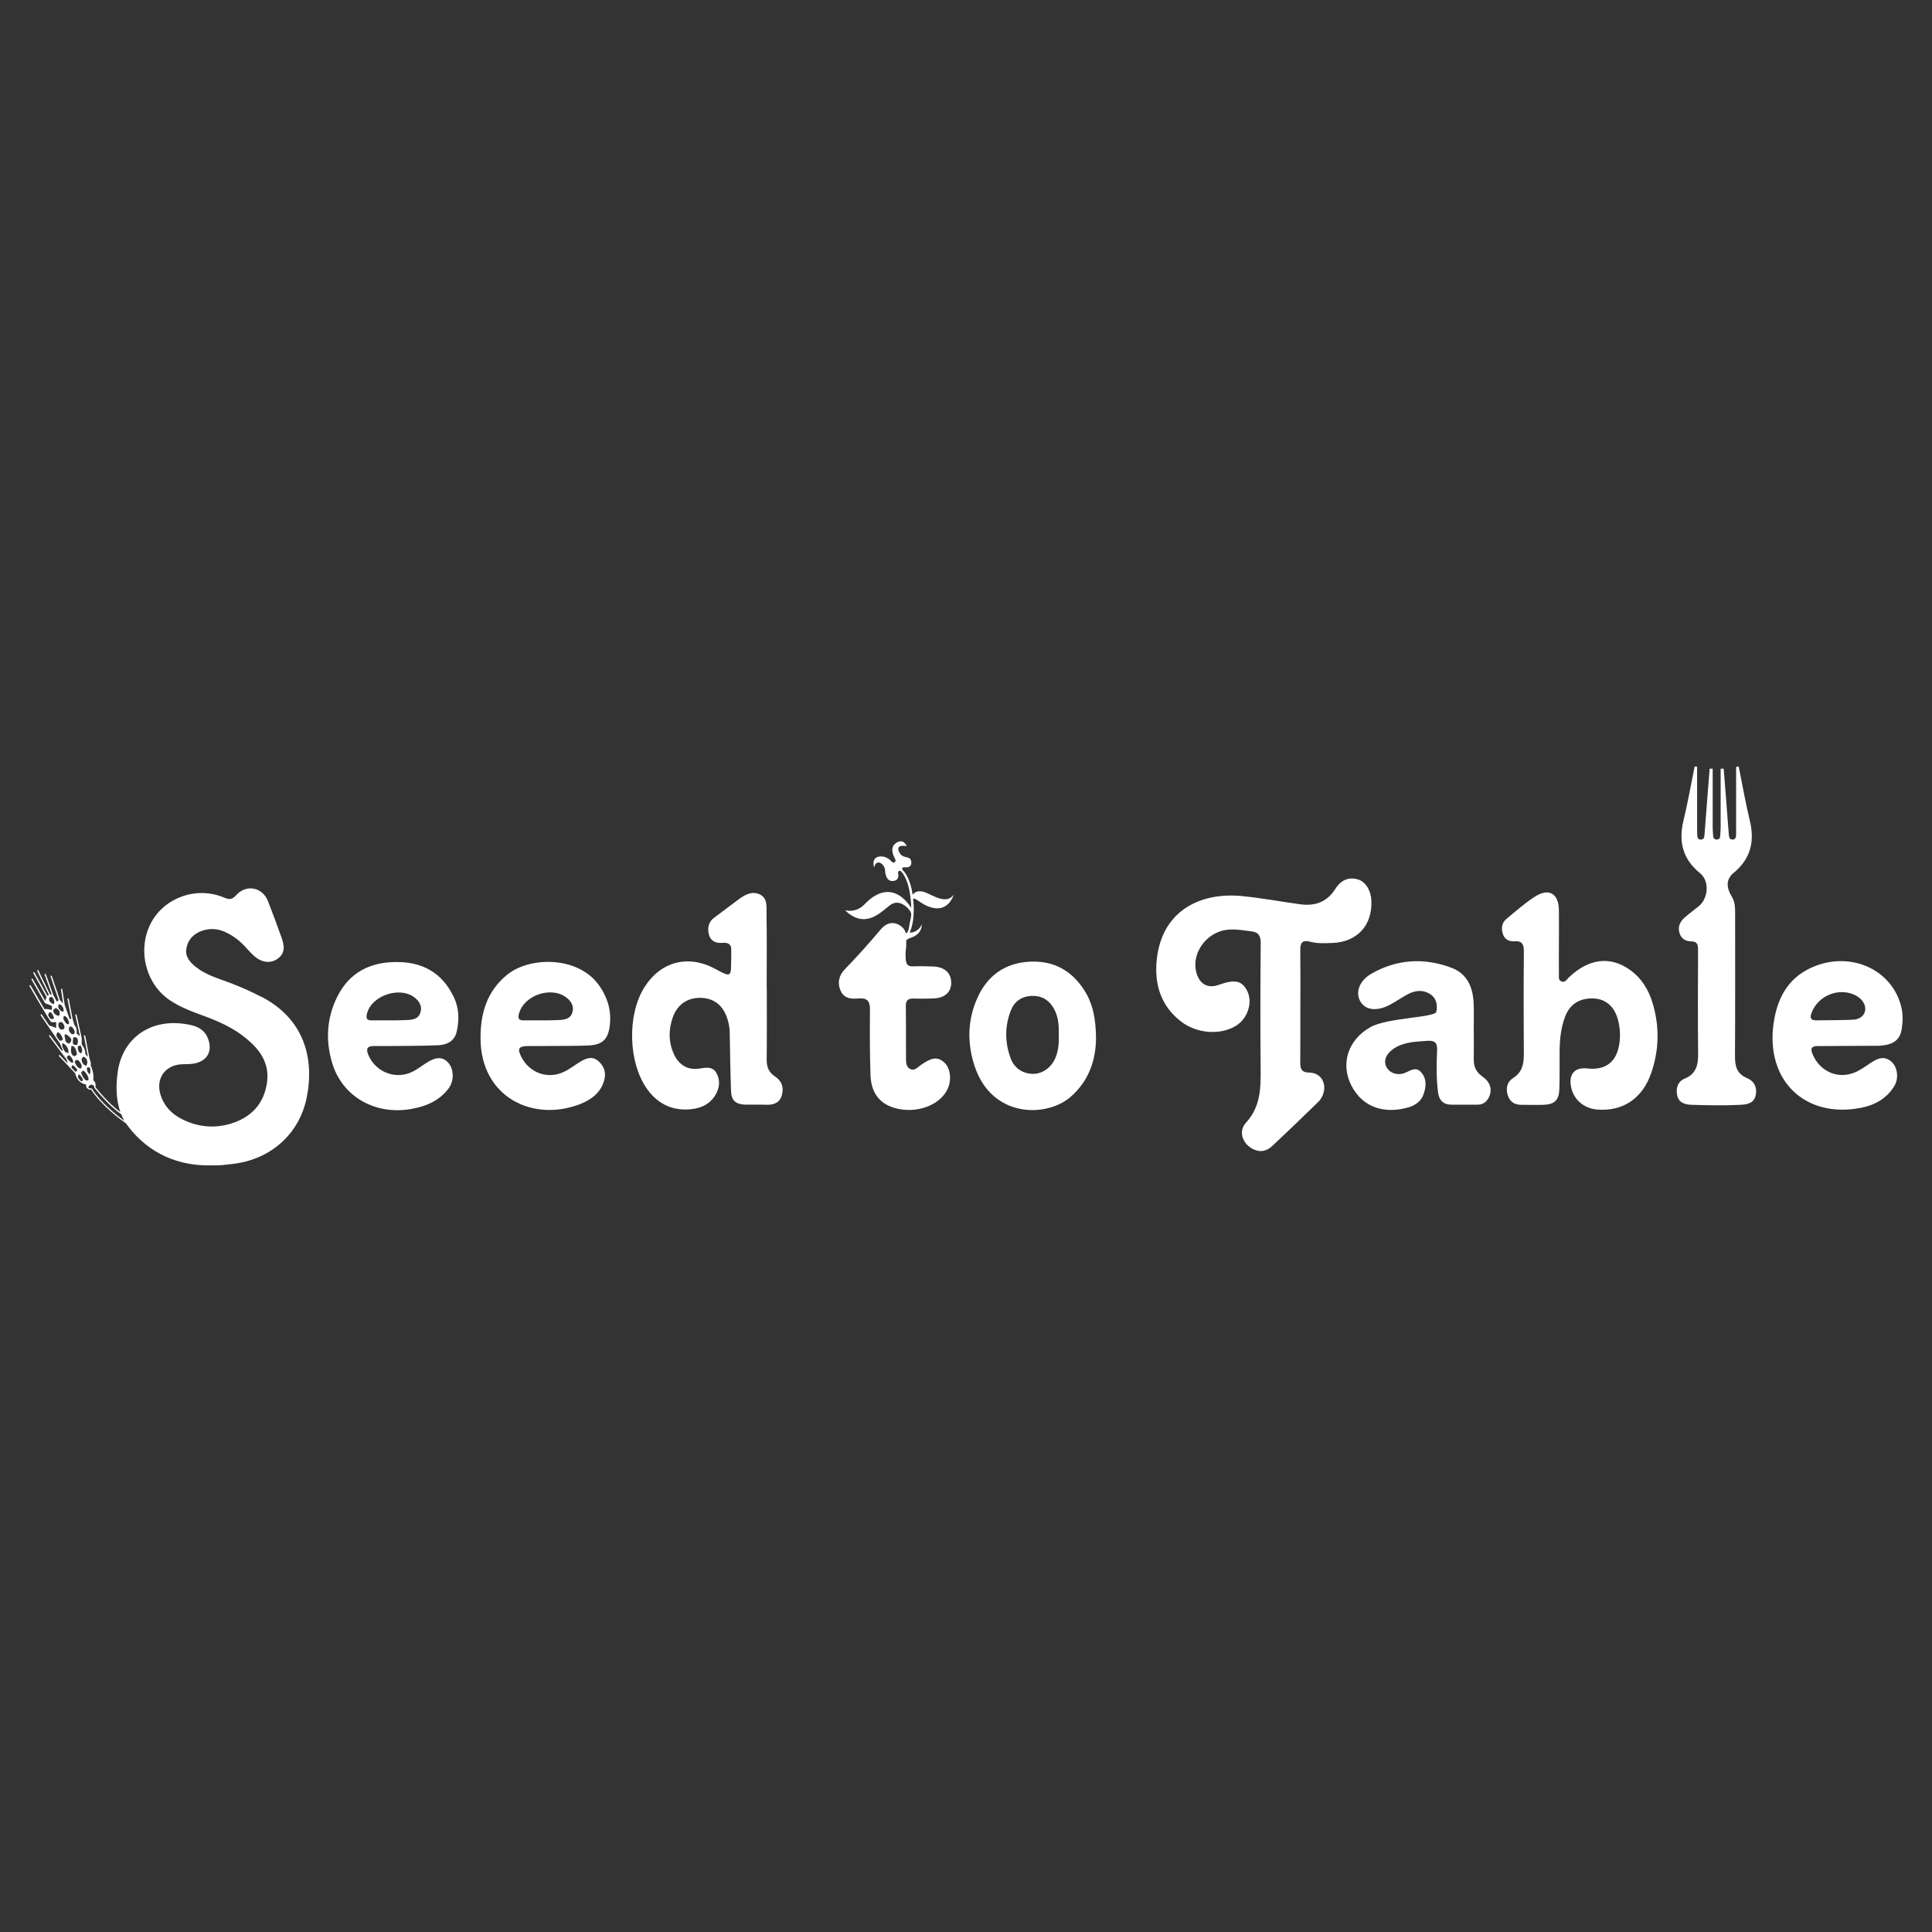 <?xml version="1.0" encoding="UTF-8"?><svg id="Design" xmlns="http://www.w3.org/2000/svg" viewBox="0 0 512 512"><rect x="0" y="0" width="512" height="512" fill="#333333" stroke="none"/><defs><style>.cls-1{fill:#fff;}</style></defs><path class="cls-1" d="M69.39,264.24c-2.66-1.39-5.38-2.6-8.18-3.68-3.14-1.21-6.45-2.08-9.18-4.2-1.65-1.28-3.03-2.82-2.63-5.03,.44-2.44,2.05-4.04,4.48-4.77,3.28-.99,6.02,.24,8.61,2.08,1.83,1.3,3.15,3.14,4.79,4.64,2.04,1.86,4.41,2.14,6.31,.78,2.12-1.52,1.73-3.58,1.02-5.6-1.15-3.25-2.36-6.48-3.61-9.69-1.41-3.62-5.73-4.51-8.36-1.59-1.09,1.21-1.78,1.31-3.25,.69-7.18-3.06-15.73-.07-19.31,6.59-3.75,6.98-1.61,16.1,4.77,20.5,2.82,1.94,5.98,3.1,9.16,4.26,3.91,1.44,7.71,3.13,10.97,5.76,3.73,3,6.48,6.6,5.79,11.78-.77,5.81-4.22,9.39-9.71,11.05-3.71,1.12-7.49,.95-11.09-.44-3.4-1.31-6.18-3.44-7.38-7.09-1.45-4.43,1.16-8.12,5.79-8.25,1.07-.03,2.17,0,3.2-.21,3.41-.7,4.77-3.29,3.56-6.55-.74-1.99-2.3-3.08-4.23-3.54-10.24-2.47-18.35,2.92-19.7,12.26-.53,3.67-.48,7.39,.68,10.7-2.99-2.09-6.17-6.05-6.59-6.59,.2-1.14-.33-1.64-.58-1.81,.28-1.8-.51-3.55-.66-3.87,.09-.91-.23-1.61-.31-1.76l-1.17-6.17c-.02-.09-.11-.16-.2-.14-.09,.02-.16,.11-.14,.2l1.06,5.56-.7-.81h0c.15-1.06-.73-2.25-.95-2.53h0v-1.66s0-.02,0-.03c0,0,0,0,0-.01l-1.36-6.13c-.02-.09-.11-.15-.21-.13-.09,.02-.15,.11-.13,.21l1.24,5.62-.89-.77c.05-.35,.16-1.54-.57-2.21l-.45-1.48-1.06-5.47c-.02-.09-.11-.16-.2-.14-.09,.02-.16,.11-.14,.2l1.02,5.28h-.25l-.21-.03-.52-1.51-.76-2.11-.65-4.23c-.01-.09-.1-.16-.2-.15-.09,.01-.16,.1-.15,.2l.57,3.7-.83-.87-2.17-6.39c-.03-.09-.13-.14-.22-.11-.09,.03-.14,.13-.11,.22l2.14,6.31-.45,.38-.99-1.81-1.95-5.47c-.03-.09-.13-.14-.22-.11-.09,.03-.14,.13-.1,.22l1.88,5.25h-.44c-1.2-2.43-2.97-6.04-3.06-6.34-.01-.08-.08-.15-.17-.15-.1,0-.17,.08-.17,.17,0,.14,1.04,2.31,3.08,6.43l-.37,.27-3.44-6.2c-.05-.08-.15-.11-.24-.07-.08,.05-.11,.15-.07,.24l3.5,6.3-.33,1.08-3.34-5.84c-.05-.08-.15-.11-.24-.06-.08,.05-.11,.15-.06,.24l3.54,6.19h0s.05,.06,.08,.07h0c.75,.27,1.62,.62,1.78,.75,.02,.14,.01,.6,0,1.05-.66-.18-1.57-.38-1.94-.19-1.14-1.92-2.58-4.39-3.7-6.33-.05-.08-.15-.11-.24-.06-.08,.05-.11,.15-.06,.24,2.46,4.27,5.46,9.39,5.75,9.51,.26,.1,.95,.06,1.31,.03v1.56l-1.87-.71-1.94-2.85c-.05-.08-.16-.1-.24-.04-.08,.05-.1,.16-.05,.24l5.15,7.54,.76,1.91-.46-.19-2.92-3.92c-.06-.08-.17-.09-.24-.04-.08,.06-.09,.17-.04,.24l4.64,6.22,.26,.98-2.04-2.17c-.07-.07-.17-.07-.24,0-.07,.07-.07,.17,0,.24l4.27,4.56c.57,2.44,2.31,2.88,2.91,2.96-.05,.43,.04,.76,.27,1,.33,.35,.83,.37,1.06,.37,2.83,4.32,7.86,7.99,9.28,8.98,.21,.33,.43,.65,.68,.96,5.47,7.05,13.19,10.29,21.67,10.13,2.39,.08,4.21-.19,6.04-.41,9.87-1.18,17.49-7.86,19.45-17.57,2.15-10.64-.89-20.88-11.86-26.64Zm-45.54,18.72c.25,1.09-.03,1.76-.03,1.76-.82-.54-.81-1.48-.79-1.74,.19-.09,.52-.21,.82-.03Zm-1.75-2.92c.22,.06,.68,.26,.94,.88,.27,.64-.04,1.29-.19,1.56-.17-.05-.94-.35-1.18-1.32-.15-.6,.14-.93,.43-1.11Zm-3.15-2.84c.93-.16,1.32,1.33,1.42,1.95,.08,.46-.4,.67-.74,.76-.13-.04-.29-.15-.48-.37-.6-.72-.23-2.24-.2-2.35Zm-.53-.69c-.46,.12-.88-.37-1-.53-.15-.56-.38-1.51-.27-1.78,.16-.39,1.22,.4,1.65,1.03,.29,.42-.1,.97-.38,1.28Zm2.1,4.35c1.01,.58,1.4,1.99,.95,2.23-.51,.27-1.21-.55-1.57-1.38-.28-.65,.35-.81,.62-.85Zm.91-3.73c.72,1.6,.08,1.99,.08,1.99-1.03-.19-.89-1.63-.87-1.79,.16-.12,.48-.31,.79-.2Zm-.98-1.98c.33,.47,.19,1.33-.01,1.77-.17,.01-.74,.03-1.01-.2-.31-.27,0-1.77,0-1.77h0c.27-.09,.75-.18,1.02,.2Zm-1.93-3.07c.2-.16,.63,.04,.98,.59,.36,.55,.31,1.06,.19,1.26-.12,.19-.79,.35-1.26-.51-.47-.86,.08-1.33,.08-1.33Zm-1.19-2.76c.1,.08,.23,.18,.36,.32,.4,.39,.79,1.61,.51,1.73-.28,.12-.47,.19-1.1-.75-.34-.5-.34-.9-.26-1.15,.06-.21,.31-.29,.48-.16Zm-.38,3.31c-.28,.24-.95,.47-1.34-.36-.13-.29-.16-.58-.14-.84,.04-.52,.64-.76,1.03-.42,.04,.04,.09,.08,.13,.12,.43,.43,.59,1.26,.31,1.49Zm-1.49-6.2c.05-.23,.31-.35,.51-.23,.09,.06,.19,.13,.31,.22,.39,.31,.71,1.18,.55,1.57-.16,.39-1.02-.24-1.3-.83-.12-.27-.12-.54-.07-.74Zm-2.32-1.07c-.31-.48,0-1.03,0-1.03l.33-.18c.2,.04,.54,.19,.77,.73,.24,.55,.14,.99,.05,1.22-.29-.02-.9-.37-1.15-.75Zm1.1,4.56c-.19,.39-.98-.04-.98-.04h0c-.14-.22-.31-.49-.5-.8,.03-.23,.13-.7,.42-.85,.39-.2,1.26,1.3,1.06,1.69Zm-.14-1.98c-.04-.41,.41-.68,.7-.81,.19,.08,.55,.28,.86,.7,.32,.44,.12,1.08,0,1.37-.92-.04-1.5-.71-1.55-1.27Zm1.63,7.78l-.75-1.09c-.03-.35-.01-.85,.28-1.02,.47-.28,1.57,1.49,1.3,1.96-.18,.3-.57,.24-.84,.15Zm1.55,3.06c-.17-.23-.4-.58-.58-.95-.26-.52-.22-1.08-.19-1.27l.19-.11c1.52,.94,1.5,2.21,1.43,2.68l-.85-.35Zm.71,1.96s-.02-.04-.03-.06l-.29-.39c.09-.2,.29-.6,.59-.63,.39-.04,1.45,1.65,1.06,1.93-.39,.28-1.32-.84-1.32-.85Zm1.97,3.27l-1.02-1.09c-.01-.15,0-.38,.18-.55,.27-.28,1.49,1.02,1.33,1.33-.1,.21-.35,.28-.5,.3Zm1.63,2.57c-.35-.25-.69-.62-.97-1.16,.03-.18,.08-.4,.15-.57,.16-.36,.86,.47,1.14,1.1,.19,.42-.11,.58-.32,.64Zm1.56,.57h0Zm.02-.81c-.82,.16-1.46-1.47-1.69-2.11,.13-.16,.32-.36,.51-.49,.36-.24,2.2,2.4,1.18,2.6Zm1.21,2.19c-.04-.06-.1-.09-.17-.08,0,0-.49,.04-.8-.19,0-.2,.08-.46,.46-.7,.52-.32,.93,.1,1.11,.35,0,.07,0,.13-.02,.2,0,.05,0,.1,.03,.14,.04,.05,3.77,4.83,7.13,7.01,.24,.61,.52,1.2,.84,1.77-1.93-1.41-6.14-4.71-8.59-8.5Z"/><path class="cls-1" d="M347.24,249.58c1.88,.49,3.82,.38,5.74,.32,6.68-.2,10.8-4.69,10.44-11.35-.14-2.67-1.55-4.87-3.49-5.47-2.33-.72-4.46-.03-6.09,2.54-2.25,3.53-5.43,4.54-9.31,4.02-5.17-.7-10.31-1.69-15.5-2.18-11.08-1.04-21.17,3.97-22.49,16.95-.65,6.44,1.09,12.19,6.48,16.33,4.2,3.22,10.41,3.64,14.55,1.09,3.02-1.86,4.43-6.05,3.03-9.04-1.37-2.92-3.29-3.36-7.67-1.78-2.7,.97-4.84-.08-5.76-2.86-1.56-4.66,1.62-10.06,6.62-11.47,2.63-.74,5.17-.17,7.75,.12,2.01,.23,2.58,1.23,2.56,3.22-.1,10.97-.12,21.94-.02,32.91,.05,5.27,.07,10.28-3.9,14.62-2.31,2.53-.59,6.26,2.71,7.3,1.68,.53,3.1-.07,4.24-1.13,4.15-3.87,8.24-7.82,12.3-11.78,.53-.52,.93-1.24,1.19-1.94,1.07-2.91-.58-5.7-3.61-5.75-2.05-.03-2.45-.92-2.43-2.65,.05-4.91,.02-9.82,.02-14.73h.01c0-5.06,.04-10.13-.02-15.19-.03-1.98,.71-2.62,2.64-2.11Z"/><path class="cls-1" d="M205.36,285.25c-1.68-1.08-2.2-2.56-2.18-4.49,.07-6.37,.03-12.73,.03-19.1h-.03c0-6.52,.07-13.04-.04-19.56-.03-1.83,.32-4.12-1.83-5.09-2.14-.97-4.02,.18-5.73,1.45-2.1,1.55-4.15,3.16-6.27,4.7-1.71,1.25-1.88,3-1.37,4.74,.48,1.6,1.97,2.11,3.53,1.97,1.49-.13,2.17,.37,2.31,1.41,.04,.3-.01,4.87-.06,5.51-.17,2.14-.92,1.73-4.17-.02-7.16-3.88-14.43-1.99-18.77,4.86-4.61,7.3-4.31,19.91,.68,26.93,2.63,3.71,6.21,5.65,10.8,5.46,3.05-.13,5.77-1.15,7.39-3.93,1.06-1.81,1.26-3.85,.22-5.71-1.01-1.81-2.73-1.48-4.49-1.2-3.25,.51-5.67-1.04-7.01-4.31-1.25-3.04-1.15-6.16-.09-9.22,1.18-3.41,3.87-5.26,7.34-5.21,3.43,.05,5.84,1.83,7.04,5.25,.43,1.23,.7,2.5,.72,3.82,.09,5.21,.16,10.43,.35,15.64,.09,2.52,1.26,3.53,3.8,3.59,1.77,.04,3.54-.04,5.3,.03,2.03,.09,3.75-.38,4.37-2.52,.59-2.04-.02-3.82-1.86-5Z"/><path class="cls-1" d="M432.01,257.06c-5.26-3.78-10.97-3.06-16.22,1.94-.57,.54-1.05,1.55-2.06,1.06-.82-.4-.6-1.34-.6-2.08-.03-2.84-.01-5.68,0-8.52,0-2.76,.04-5.53,0-8.29-.08-4.46-2.72-5.95-6.5-3.47-2.62,1.72-5,3.82-7.42,5.83-1.28,1.06-1.39,2.56-.92,4.02,.45,1.42,1.68,2,3.09,1.9,2.16-.15,2.47,.97,2.46,2.82-.08,8.98-.07,17.96-.01,26.94,.02,2.67-.35,4.93-2.91,6.53-1.53,.96-1.91,2.73-1.34,4.53,.57,1.77,1.85,2.54,3.68,2.52,1.92-.02,3.85,.07,5.77,0,2.98-.1,4.13-1.23,4.22-4.26,.1-3.22,.05-6.45,.06-9.67,.02-3.24,.3-6.44,1.48-9.49,1.29-3.33,3.91-4.93,7.6-4.76,3.11,.14,5.38,2.08,6.33,5.43,.6,2.09,.74,4.23,.45,6.38-.66,4.97-3.63,7.3-8.58,6.73-3.11-.35-4.78,1.36-4.32,4.46,.53,3.61,3.32,6.15,7.06,6.44,6.72,.51,11.9-2.9,14.24-9.62,2.12-6.11,2.26-12.34,.41-18.54-1.05-3.52-2.9-6.62-5.96-8.81Z"/><path class="cls-1" d="M392.87,285.29c-1.75-1.18-2.35-2.7-2.31-4.68,.05-2.38,.01-4.76,.01-7.14h-.02c0-2.53,.09-5.07-.02-7.59-.18-4.19-1.68-7.82-5.82-9.39-7.27-2.75-14.49-2.33-21.29,1.56-3.22,1.85-4.26,4.96-2.93,7.32,1.32,2.34,4.38,2.74,7.8,.93,1.63-.86,3.14-1.93,4.76-2.8,1.85-.99,3.83-1.29,5.73-.19,1.86,1.07,2.27,2.95,1.85,4.82-.35,1.57-12.94,1.54-17.45,4.07-5.83,3.27-8,9.54-5.12,15.34,3.16,6.35,9.39,7.66,15.29,5.89,1.69-.5,3.22-1.56,3.88-3.37,.74-2.03,.92-4.1-.58-5.86-1.43-1.67-2.92-.42-4.38,.15-2,.77-4.11,0-4.92-1.74-.75-1.62,.05-3.46,2.12-4.79,2.71-1.74,5.81-1.77,8.88-1.99,1.91-.14,2.6,.6,2.5,2.52-.19,3.68-.21,7.36,.23,11.03,.26,2.15,1.34,3.37,3.58,3.37,2.31,0,4.61-.02,6.92,0,1.5,0,2.45-.78,3.04-2.06,.89-1.92,.33-3.97-1.77-5.38Z"/><path class="cls-1" d="M481.74,277.22c2.77-.02,13.53-.07,16.14-.08,.3,0,.61-.04,.92-.07,3.1-.34,4.73-1.6,5.17-4.32,.31-1.96,.36-3.97-.12-5.94-2.32-9.52-12.68-14.57-22.55-10.9-7.12,2.66-10.31,8.22-11.3,15.46-2.05,14.98,8.31,25.04,23.1,22.23,3.73-.71,6.96-2.48,8.96-5.88,1.21-2.06,.78-4.98-.83-6.38-1.89-1.65-3.69-.85-5.45,.32-1.15,.77-2.28,1.58-3.5,2.21-4.7,2.42-9.92,.36-11.94-4.53-.68-1.65-.11-2.11,1.39-2.12Zm-1.68-8.73c1.59-4.48,6.96-6.82,11.31-4.89,.85,.38,1.61,.9,2.17,1.64,1.53,2.02,.73,4.36-1.74,4.91-.96,.21-9,.24-10.53,.25-1.43,0-1.66-.66-1.21-1.92Z"/><path class="cls-1" d="M134.55,258.19c-5.53,4.42-7.26,10.37-7.2,17.13,.13,15.48,13.91,22.14,26.42,17.26,2.73-1.07,5.16-2.78,6.21-5.8,.77-2.2,.28-4.14-1.45-5.62-1.63-1.39-3.31-.69-4.89,.29-1.44,.89-2.78,1.95-4.3,2.65-4.25,1.96-9.01,.22-11.15-3.95-1.15-2.25-.8-2.9,1.68-2.93,2.54-.03,13.31,0,16.15-.16,3.62-.19,5.13-1.62,5.57-5.21,.49-3.97-.54-7.55-2.91-10.82-5.63-7.77-18.31-7.47-24.13-2.83Zm17.13,10.13c-.42,1.48-1.75,1.88-3.07,1.97-1.67,.12-5.04,.12-5.04,.12-1.6,0-3.21-.02-4.82,0-1.28,.01-1.55-.56-1.23-1.74,1.33-5.02,8.74-7.47,12.75-4.18,1.23,1.01,1.87,2.26,1.42,3.82Z"/><path class="cls-1" d="M104.69,254.95c-6.85,.11-12.06,2.87-15.19,8.96-2.93,5.7-3.29,11.82-1.44,17.89,2.72,8.89,11.41,13.76,20.92,12.09,3.9-.68,7.38-2.14,9.85-5.37,1.62-2.11,1.48-5.33-.15-7.01-1.53-1.57-3.27-1.45-6,.37-1.15,.77-2.27,1.61-3.5,2.2-4.39,2.09-9.61,.03-11.53-4.43-.69-1.6-.45-2.48,1.51-2.45,2.69,.04,14.07-.03,17.05-.2,2.27-.12,4.24-1.1,4.81-3.56,.73-3.13,.65-6.28-.76-9.22-3.12-6.5-8.38-9.39-15.56-9.27Zm6.74,13.35c-.44,1.52-1.73,1.9-3.04,1.99-1.75,.12-5.28,.12-5.28,.12-1.53,0-3.06-.03-4.59,0-1.3,.03-1.56-.56-1.28-1.72,1.18-5.01,9.12-7.53,12.94-4.08,1.08,.97,1.7,2.17,1.25,3.68Z"/><path class="cls-1" d="M273,254.85c-6.62,.3-11.31,3.66-13.98,9.6-2.65,5.9-2.75,12.06-.71,18.16,4.6,13.73,19.05,13.61,25.44,8.05,4.86-4.23,6.62-9.76,6.71-15.39-.04-4.96-.73-9.15-3.14-12.89-3.35-5.2-8.1-7.81-14.32-7.53Zm6.65,25.61c-1.09,2.48-3.42,4.14-5.87,4.12-2.75-.02-5.02-1.5-5.99-4.23-1.5-4.17-1.54-8.42,.1-12.57,.91-2.31,2.74-3.68,5.28-3.84,2.59-.17,4.62,.85,5.98,3.11,1.32,2.2,1.51,4.62,1.43,7.1,.07,2.16-.04,4.28-.92,6.3Z"/><path class="cls-1" d="M248.24,240.71c3.42,.16,4.52-3.62,4.52-3.62-2.08,2.91-5.9-.16-8.02-.75-2.12-.59-2.87,.79-2.87,.79-.6-4.1-2.02-5.93-2.65-6.56-.17-.17-.17-.43-.02-.6,.1-.11,.25-.17,.4-.14,.59,.09,2.07,.16,1.9-1.42-.21-1.97-2.23-.47-3.25-2.67-1.02-2.2,2.04-1.49,2.04-1.49,0,0-.79-2.28-2.91-.79-1.65,1.16-.64,3.37-.11,4.29,.14,.25,.07,.56-.16,.73-.24,.17-.56,.13-.76-.09-.52-.6-1.67-1.62-3.3-1.4-2.28,.31-1.41,2.91-1.41,2.91,.63-2.59,2.83-.86,2.91,.71,.08,1.57,.63,3.14,2.36,2.83,1.34-.24,1.22-1.53,1.09-2.1-.04-.17,.02-.34,.15-.46,.19-.17,.48-.15,.66,.04,2.66,2.83,2.68,9.66,2.68,9.66-4.77-7.07-9.85-3.62-12.29-1.02-2.44,2.59-5.27,1.65-5.27,1.65,5.58,5.42,9.83,.08,12.18-1.49,2.36-1.57,4.72,1.02,5.19,1.89,.47,.86-.08,1.89-.39,4.09-.16,1.12-.52,1.53-.84,1.66-.16-.67-.53-1.28-1.07-1.73-1.76-1.48-3.86-1.38-5.58,.65-3.06,3.64-6.21,7.18-9.53,10.58-1.53,1.57-2.06,3.59-1.1,5.74,.94,2.08,2.87,2.17,4.72,2,2.39-.22,3.06,.8,3.04,3.03-.06,5.75-.05,11.5,.14,17.24,.17,5.22,2.86,8.19,7.77,9.07,5.36,.95,10.83-1.37,12.67-5.36,1.19-2.58,.69-5.79-1.11-7.21-1.75-1.38-3.26-1.1-6.19,1.02-.77,.56-1.55,1.47-2.65,.89-1.01-.53-1.07-1.63-1.08-2.63-.03-4.68,.02-9.36-.05-14.03-.02-1.53,.63-2.04,2.06-1.99,1.76,.05,3.53,.05,5.3-.03,3.03-.13,4.71-1.69,4.67-4.25-.04-2.52-1.77-4.1-4.76-4.22-1.76-.07-3.54-.1-5.3-.03-1.52,.06-1.91-.6-2.01-2.04-.06-.91-.07-1.77,.07-2.54,.06-.37,.08-.74,.08-1.11v-1.23c.05-.05,.11-.1,.17-.15,.31-.24,.67-.4,1.05-.52,3.09-.99,2.91-3.51,2.91-3.51-1.14,2.32-3.22,2.16-3.22,2.16,1.69-3.85,.9-8.92,.9-8.92,.57-.66,2.83,2.32,6.25,2.48Z"/><path class="cls-1" d="M463.06,285.75c-2.81-1.17-3.29-3.19-3.27-5.88,.08-12.58,.03-25.16,.04-37.74,0-1.54-.02-3.08-.85-4.45-1.37-2.25-1.53-4.03-.27-5.66h0c.17-.21,.36-.4,.58-.58,.4-.33,.78-.66,1.13-1.01,.03-.02,.05-.04,.07-.06,3.62-3.55,4.45-7.79,3.23-12.89-1.1-4.57-1.92-9.21-2.84-13.82-.04-.18-.07-.35-.11-.53-.23,.02-.45,.04-.68,.06v15.33c0,.84,.02,1.68,0,2.53-.03,.69-.04,1.5-1.04,1.44-.19-.01-.34-.07-.46-.14,0,0,0-.01-.01-.01-.35-.25-.39-.76-.43-1.23-.33-4.36-.67-8.71-1.01-13.07-.07-.87-.14-1.75-.21-2.62v-.02c-.05-.56-.09-1.13-.14-1.69h-.8v15.39s-.02,1.37-.12,2.5c-.04,.48-.27,.88-.94,.89-.06,0-.1-.01-.15-.02-.07,0-.14-.01-.19-.03-.69-.22-.58-1.06-.64-1.7-.06-.61-.07-1.23-.07-1.84,0-5.06,0-10.13,0-15.19-.27,0-.53,0-.8,0-.12,1.44-.24,2.89-.35,4.33-.34,4.35-.68,8.71-1.01,13.07-.05,.64-.11,1.33-.9,1.38-1,.07-1.01-.75-1.04-1.44-.03-.84-.02-1.69-.02-2.53,0-5.11,0-10.22,0-15.33-.22-.02-.45-.04-.67-.06-.97,4.79-1.81,9.6-2.95,14.35-1.35,5.61-.21,10.2,4.43,13.96,.21,.17,.4,.37,.57,.58h0c1.88,2.24,1.37,6.21-.94,8.13-1.25,1.03-2.57,1.96-3.77,3.03-1.21,1.08-1.86,2.42-1.33,4.11,.48,1.55,1.63,2.17,3.14,2.18,1.65,0,1.76,1.02,1.76,2.31-.03,9.12-.08,18.25,.02,27.38,.03,2.99-.43,5.38-3.59,6.7-1.82,.75-2.38,2.62-1.94,4.49,.43,1.84,1.93,2.37,3.72,2.43,4.37,.14,8.74,.24,13.12,0,1.82-.1,3.44-.44,3.93-2.44,.5-2.06-.36-3.83-2.2-4.59Z"/></svg>